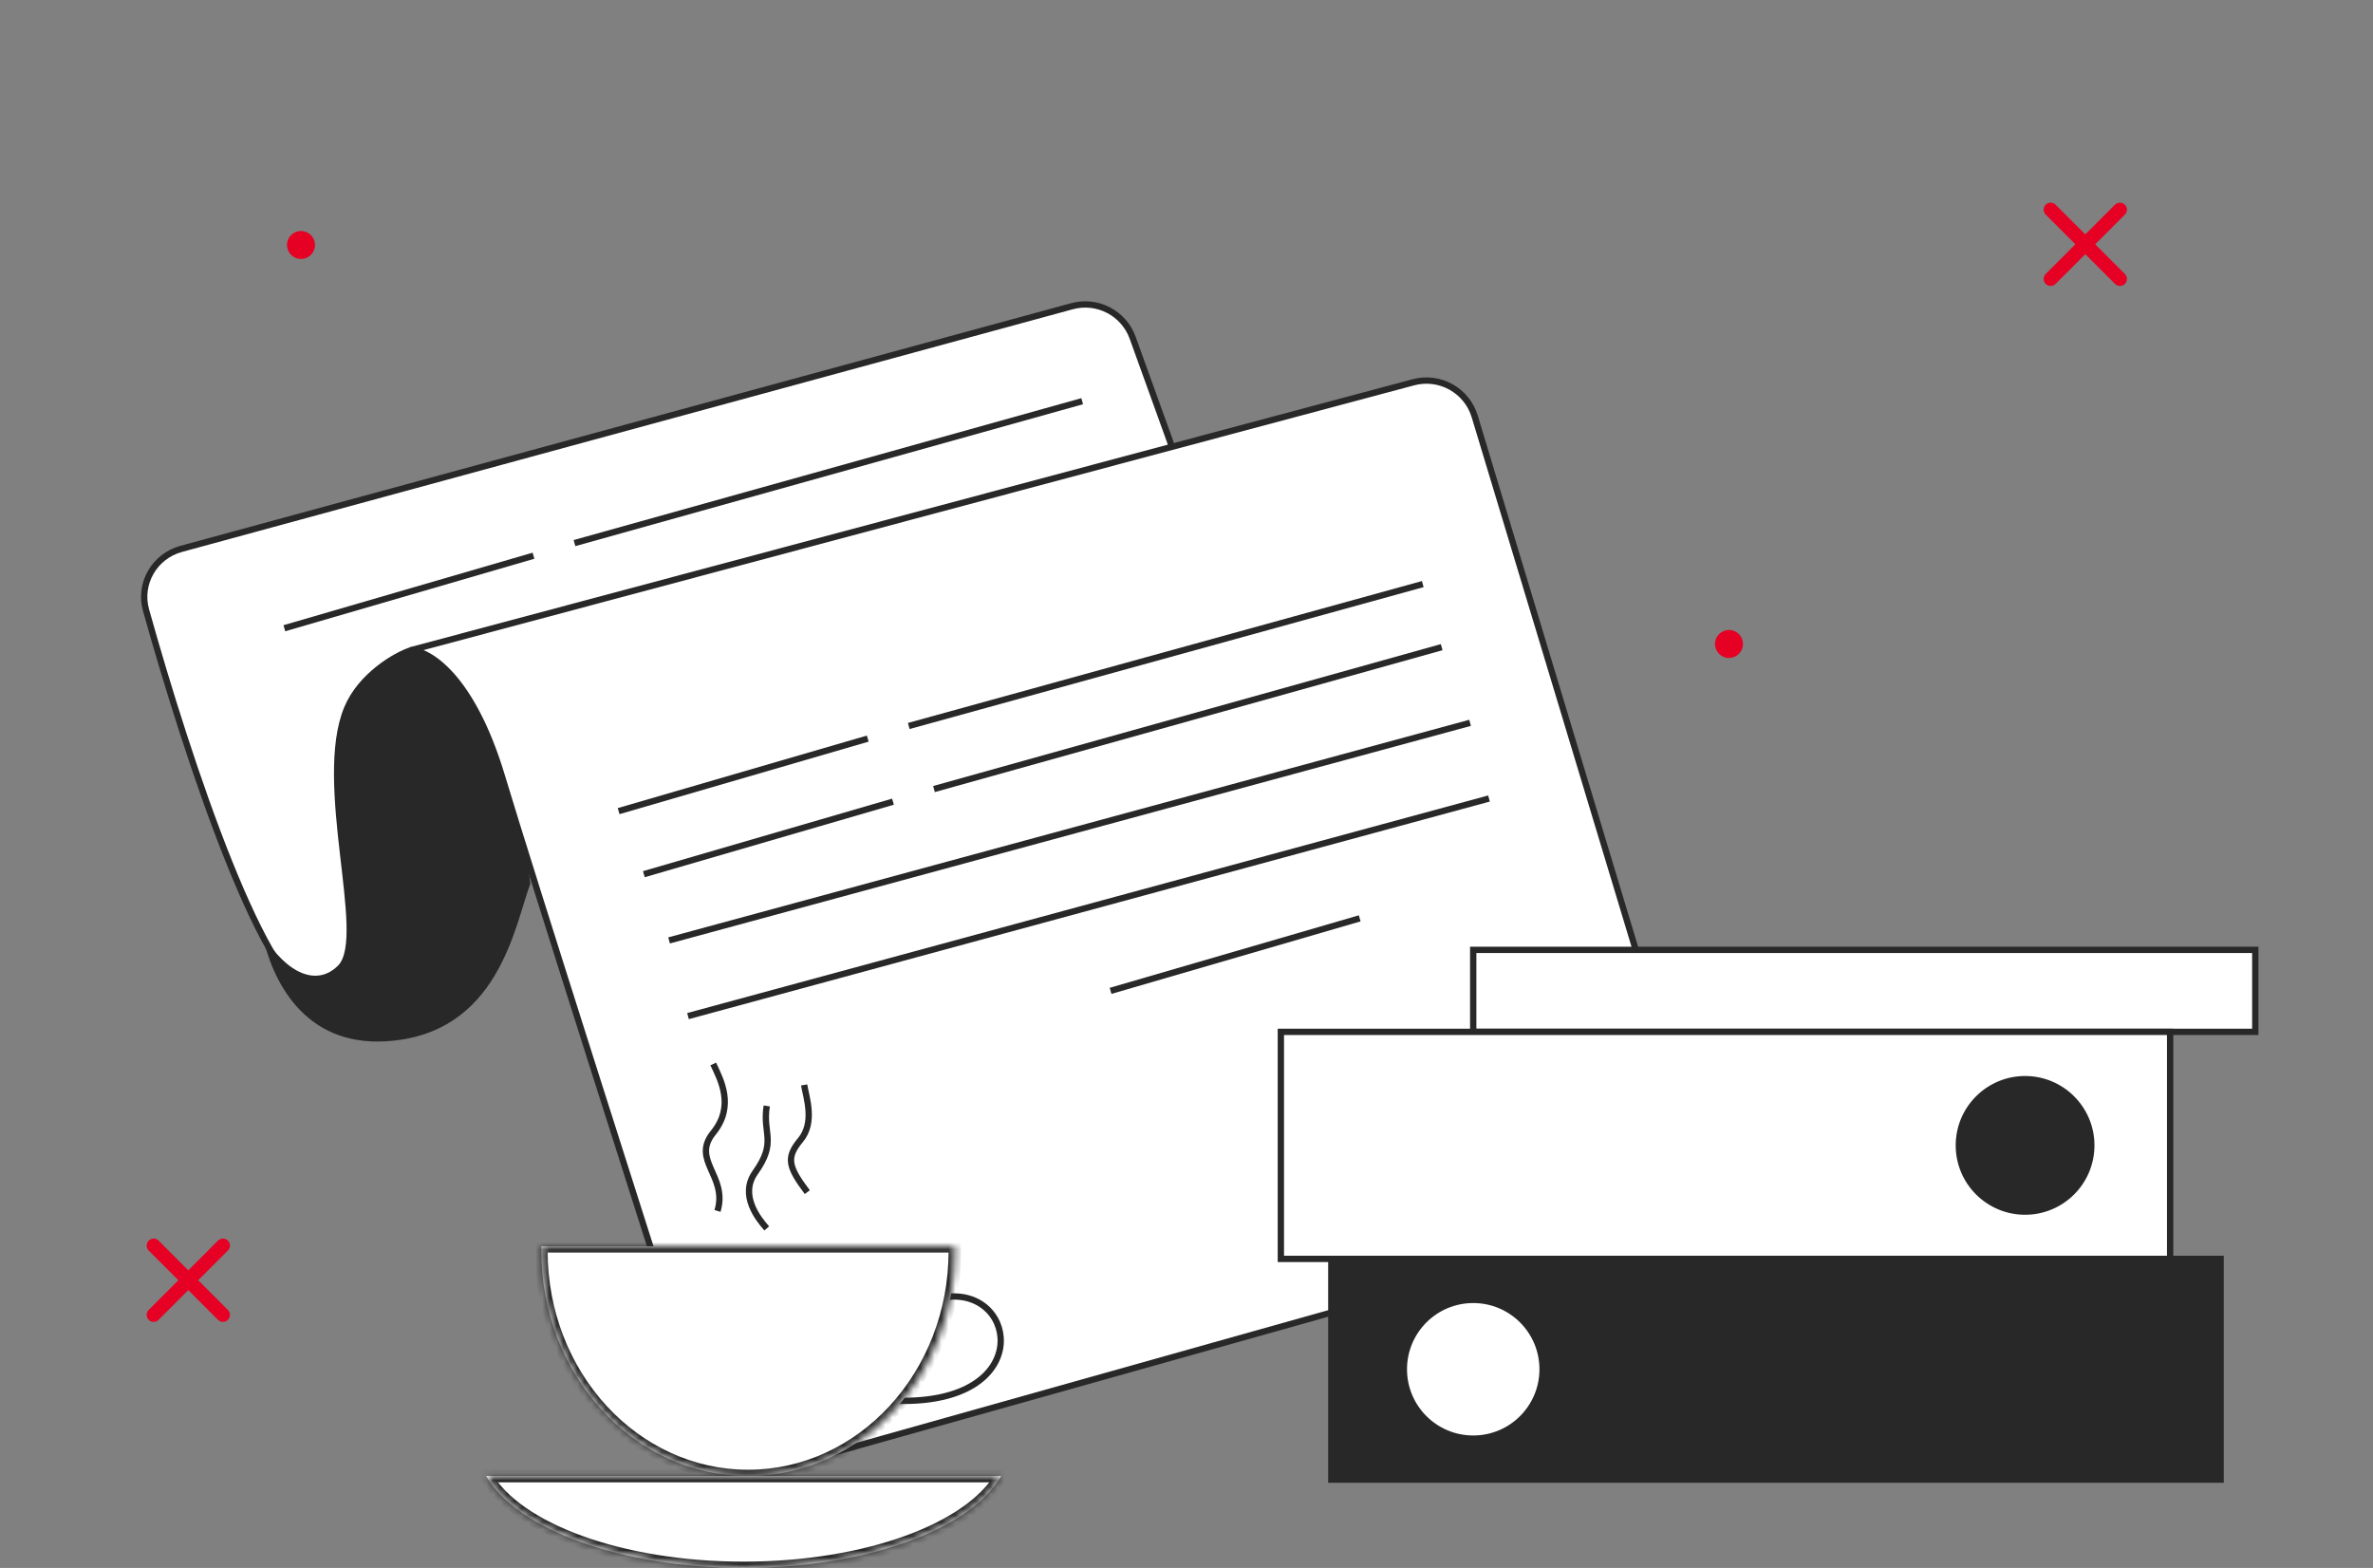 <svg xmlns="http://www.w3.org/2000/svg" width="339" height="224" viewBox="0 0 339 224" fill="none"><rect x="0" y="0" width="339" height="224" fill="#808080" stroke="none"/><path d="M153.136 43.749L25.88 78.418C22.068 79.456 19.797 83.362 20.861 87.167C26.97 109.008 38.13 142.587 45.579 142.911C55.941 143.361 52.337 118.134 60.896 104.619C74.785 82.688 124.213 85.733 163.085 71.944C166.7 70.662 168.445 66.651 167.144 63.043L161.811 48.258C160.537 44.723 156.761 42.761 153.136 43.749Z" fill="white" stroke="#282828" stroke-width="0.901"></path><path d="M49.183 101.015C51.167 96.252 56.241 93.206 58.643 92.456C69.815 92.456 74.561 114.98 75.762 126.243C73.51 132.249 71.257 147.866 55.039 148.767C43.318 149.419 38.822 139.908 37.47 133.451C41.074 139.307 45.345 140.892 48.282 137.956C52.336 133.901 44.678 111.827 49.183 101.015Z" fill="#282828"></path><path d="M71.708 110.926C67.383 96.51 61.196 92.906 58.643 92.906L201.914 54.614C205.673 53.61 209.551 55.77 210.676 59.495L242.574 165.16C243.741 169.022 241.509 173.09 237.625 174.182L110.385 209.955C106.65 211.005 102.76 208.928 101.577 205.234C92.135 175.754 75.713 124.277 71.708 110.926Z" fill="white" stroke="#282828" stroke-width="0.901"></path><path d="M88.376 115.881L123.965 105.52" stroke="#282828" stroke-width="0.901"></path><path d="M158.653 141.559L194.243 131.198" stroke="#282828" stroke-width="0.901"></path><path d="M91.98 124.891L127.569 114.53" stroke="#282828" stroke-width="0.901"></path><path d="M40.623 89.752L76.212 79.391" stroke="#282828" stroke-width="0.901"></path><path d="M95.584 134.351L210.01 103.267" stroke="#282828" stroke-width="0.901"></path><path d="M98.287 145.163L212.713 114.079" stroke="#282828" stroke-width="0.901"></path><path d="M129.821 103.718L203.252 83.445" stroke="#282828" stroke-width="0.901"></path><path d="M133.426 112.728L205.956 92.456" stroke="#282828" stroke-width="0.901"></path><path d="M82.07 77.589L154.599 57.317" stroke="#282828" stroke-width="0.901"></path><path d="M210.46 135.703H322.183V147.416H210.46V135.703Z" fill="white" stroke="#282828" stroke-width="0.901"></path><path d="M190.188 211.386V179.852H317.227V211.386H190.188Z" fill="#282828" stroke="#282828" stroke-width="0.901"></path><path d="M182.98 179.851V147.416H310.019V179.851H182.98Z" fill="white" stroke="#282828" stroke-width="0.901"></path><circle cx="210.461" cy="195.619" r="9.46" fill="white"></circle><circle cx="289.297" cy="163.634" r="9.911" fill="#282828"></circle><path d="M135.505 185.257C145.416 184.356 147.669 200.574 128.297 200.124" stroke="#282828" stroke-width="0.901"></path><mask id="path-19-inside-1_971:6945" fill="white"><path fill-rule="evenodd" clip-rule="evenodd" d="M106.873 210.871C123.187 210.871 136.413 196.47 136.413 178.706C136.413 178.487 136.411 178.268 136.407 178.05H77.34C77.336 178.268 77.334 178.487 77.334 178.706C77.334 196.47 90.559 210.871 106.873 210.871Z"></path></mask><path fill-rule="evenodd" clip-rule="evenodd" d="M106.873 210.871C123.187 210.871 136.413 196.47 136.413 178.706C136.413 178.487 136.411 178.268 136.407 178.05H77.34C77.336 178.268 77.334 178.487 77.334 178.706C77.334 196.47 90.559 210.871 106.873 210.871Z" fill="white"></path><path d="M136.407 178.05L137.308 178.033L137.291 177.149H136.407V178.05ZM77.34 178.05V177.149H76.455L76.439 178.033L77.34 178.05ZM135.512 178.706C135.512 196.047 122.619 209.97 106.873 209.97V211.772C123.756 211.772 137.314 196.894 137.314 178.706H135.512ZM135.506 178.066C135.51 178.279 135.512 178.492 135.512 178.706H137.314C137.314 178.481 137.312 178.257 137.308 178.033L135.506 178.066ZM136.407 177.149H77.34V178.951H136.407V177.149ZM78.235 178.706C78.235 178.492 78.237 178.279 78.24 178.066L76.439 178.033C76.435 178.257 76.433 178.481 76.433 178.706H78.235ZM106.873 209.97C91.127 209.97 78.235 196.047 78.235 178.706H76.433C76.433 196.894 89.991 211.772 106.873 211.772V209.97Z" fill="#282828" mask="url(#path-19-inside-1_971:6945)"></path><mask id="path-21-inside-2_971:6945" fill="white"><path fill-rule="evenodd" clip-rule="evenodd" d="M69.455 210.871C73.803 218.432 88.623 224 106.236 224C123.85 224 138.67 218.432 143.018 210.871H69.455Z"></path></mask><path fill-rule="evenodd" clip-rule="evenodd" d="M69.455 210.871C73.803 218.432 88.623 224 106.236 224C123.85 224 138.67 218.432 143.018 210.871H69.455Z" fill="white"></path><path d="M69.455 210.871V209.97H67.898L68.674 211.32L69.455 210.871ZM143.018 210.871L143.799 211.32L144.575 209.97H143.018V210.871ZM106.236 223.099C97.519 223.099 89.516 221.72 83.178 219.424C76.807 217.115 72.254 213.931 70.236 210.422L68.674 211.32C71.004 215.373 76.035 218.753 82.564 221.118C89.127 223.496 97.341 224.901 106.236 224.901V223.099ZM142.237 210.422C140.219 213.931 135.666 217.115 129.295 219.424C122.957 221.72 114.954 223.099 106.236 223.099V224.901C115.132 224.901 123.346 223.496 129.909 221.118C136.438 218.753 141.469 215.373 143.799 211.32L142.237 210.422ZM143.018 209.97H69.455V211.772H143.018V209.97Z" fill="#282828" mask="url(#path-21-inside-2_971:6945)"></path><path d="M102.5 173C104 168 98.695 165.771 101.891 161.832C105 158 102.942 154.252 101.891 152" stroke="#282828" stroke-width="0.901"></path><path d="M109.536 175.495C108.335 174.144 105.591 170.736 107.891 167.5C111.047 163.059 108.89 162 109.536 158" stroke="#282828" stroke-width="0.901"></path><path d="M115.328 170.317C112.625 166.713 112.247 165.396 114.347 162.876C116.447 160.357 115.177 156.802 114.877 155" stroke="#282828" stroke-width="0.901"></path><path d="M31.849 177.95L21.95 187.849" stroke="#E60023" stroke-width="2" stroke-linecap="round"></path><path d="M31.849 187.849L21.95 177.95" stroke="#E60023" stroke-width="2" stroke-linecap="round"></path><circle cx="247" cy="92" r="2" fill="#E60023"></circle><circle cx="43" cy="35" r="2" fill="#E60023"></circle><path d="M302.849 29.95L292.95 39.849" stroke="#E60023" stroke-width="2" stroke-linecap="round"></path><path d="M302.849 39.849L292.95 29.95" stroke="#E60023" stroke-width="2" stroke-linecap="round"></path></svg>